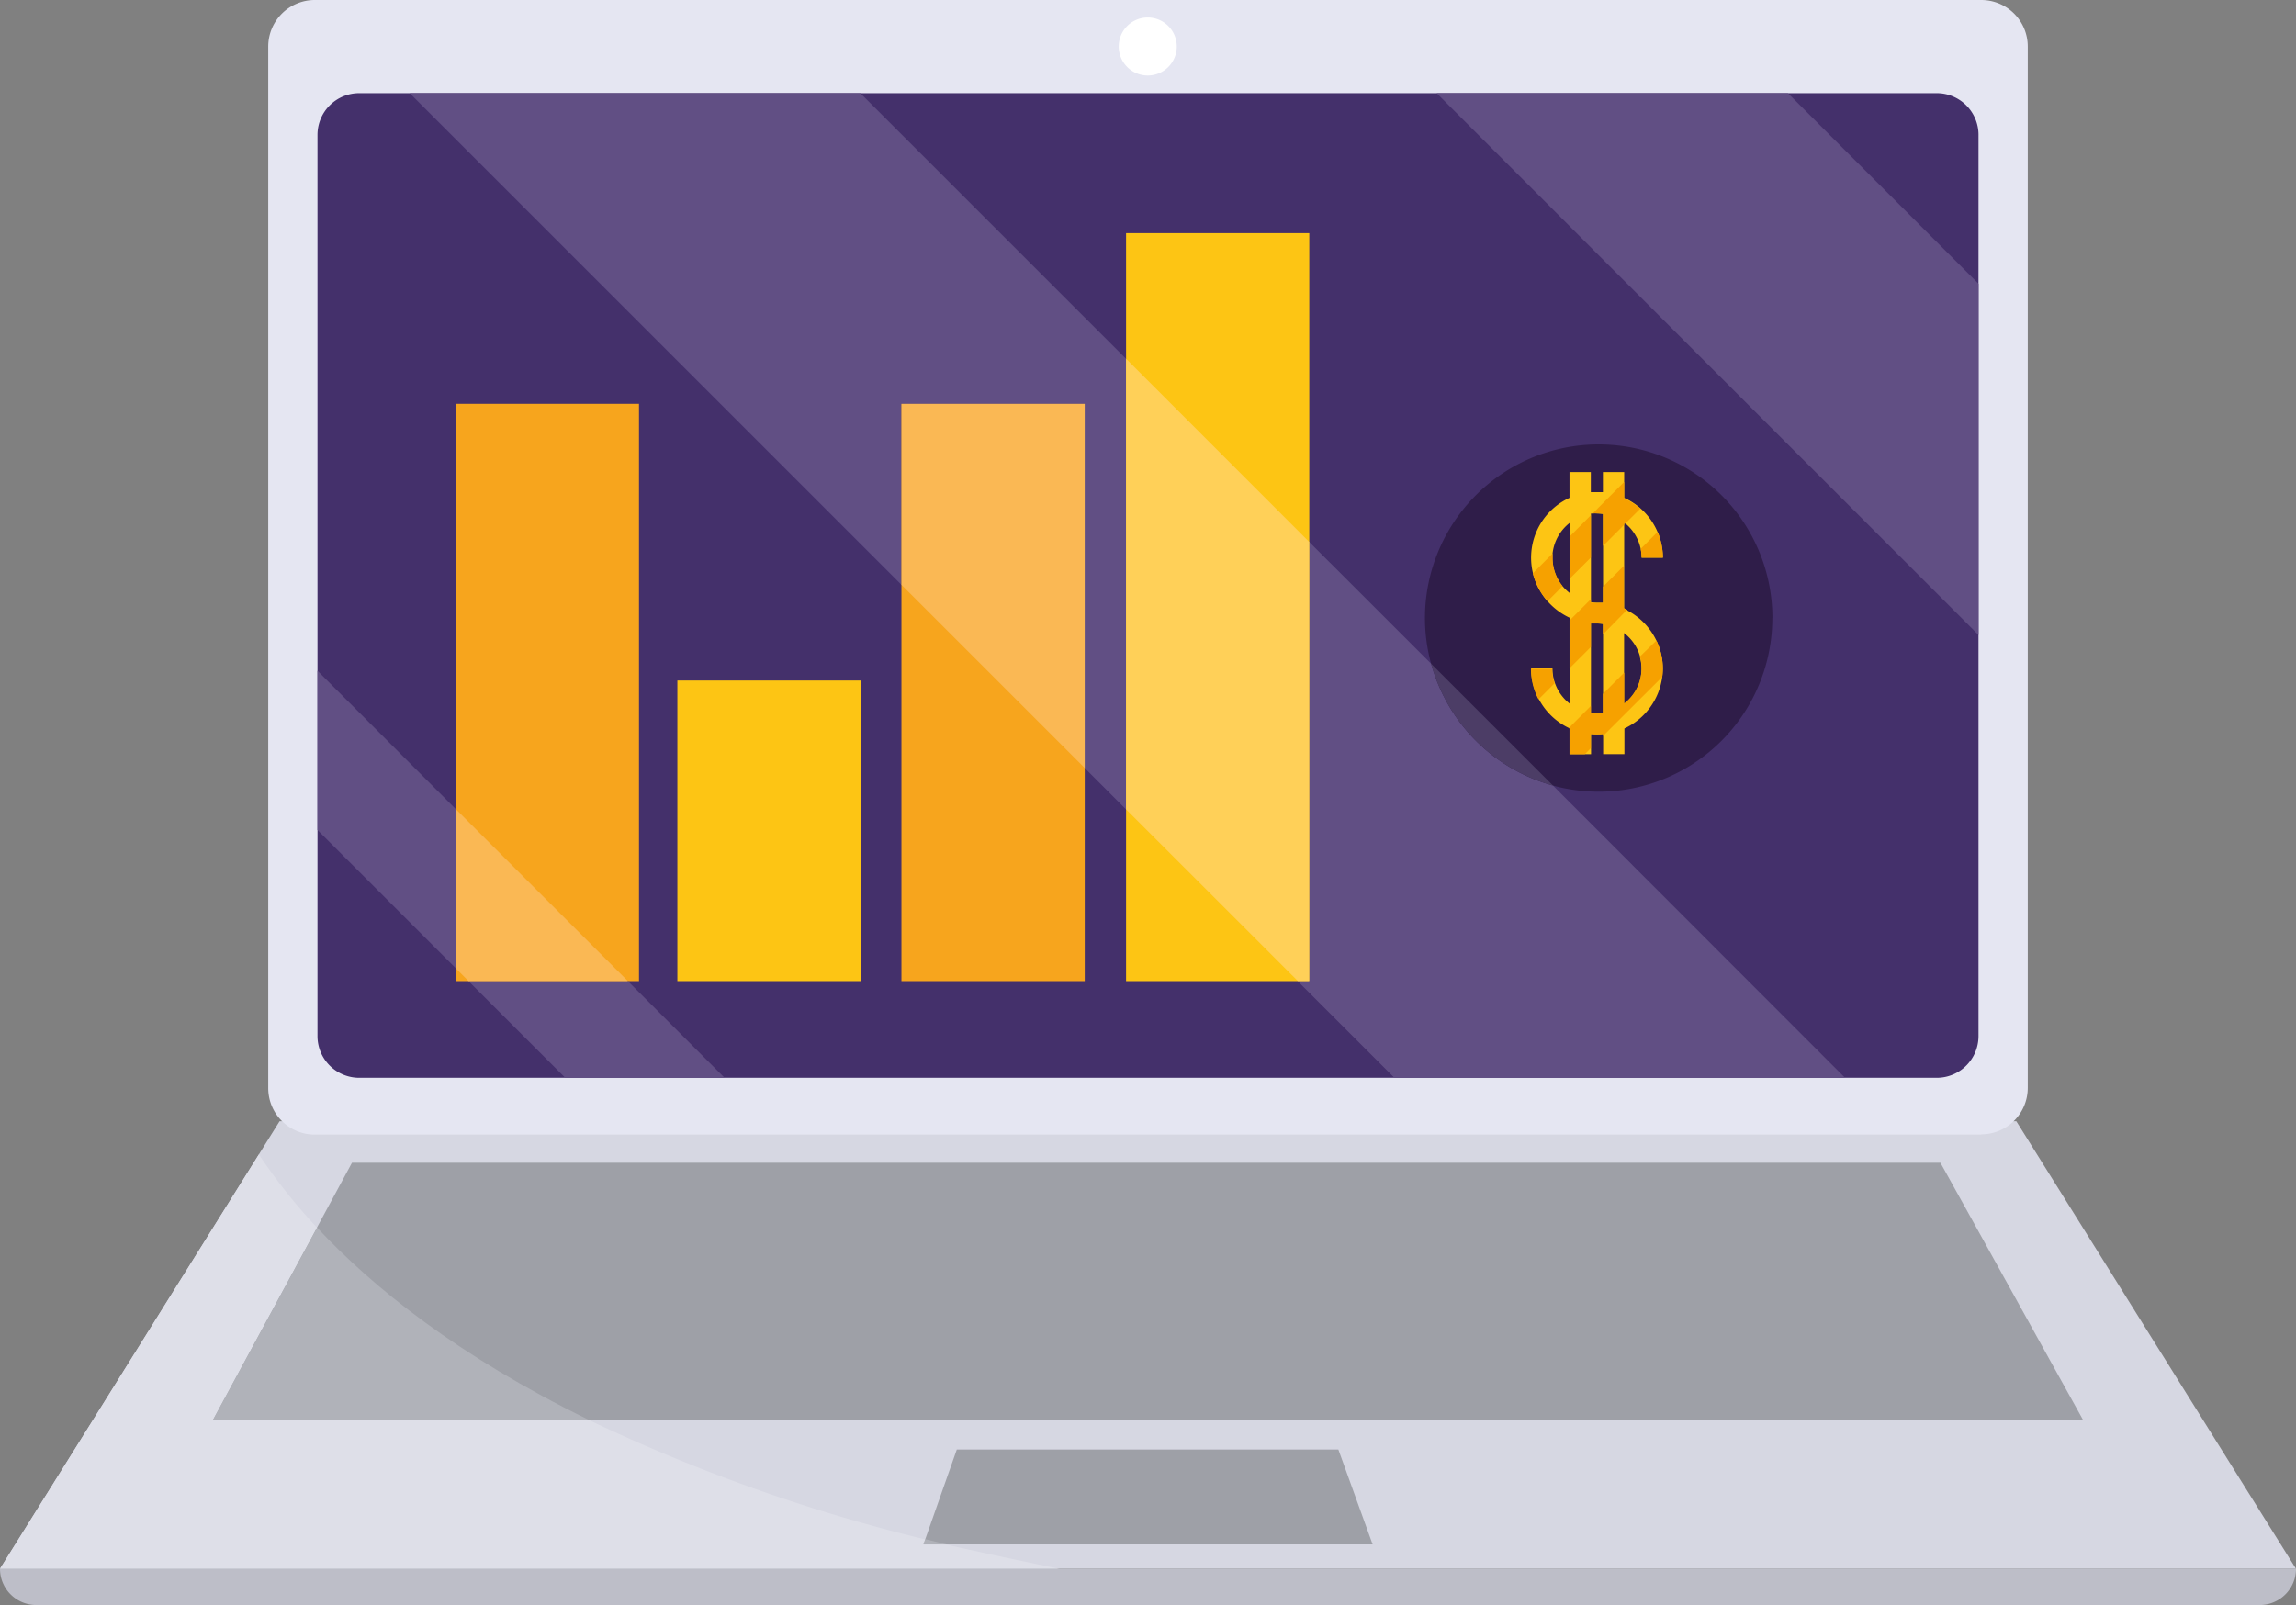 <svg id="exchange" xmlns="http://www.w3.org/2000/svg" width="199.616" height="139.576" viewBox="0 0 199.616 139.576">
  <rect x="0" y="0" width="199.616" height="139.576" fill="#808080" stroke="none"/>
  <g id="Capa_1" data-name="Capa 1">
    <path id="Trazado_7722" data-name="Trazado 7722" d="M199.616,178.06H0l8.766-14.029,5.564-8.914,8.178-13.09.5-.806,1.3-2.081H175.3l24.316,38.92" transform="translate(0 -41.637)" fill="#d6d7e2"/>
    <path id="Trazado_7723" data-name="Trazado 7723" d="M199.616,194.68h0a3.153,3.153,0,0,1-3.153,3.153H3.153A3.153,3.153,0,0,1,0,194.68" transform="translate(0 -58.258)" fill="#bdbec8"/>
    <path id="Trazado_7724" data-name="Trazado 7724" d="M170.82,166.637H26.43L38.511,144.29h138.1L189,166.637H170.82" transform="translate(-7.909 -43.179)" fill="#9ea0a7"/>
    <path id="Trazado_7725" data-name="Trazado 7725" d="M149.25,188.128H114.57l2.9-8.248h33.174l2.978,8.248H149.25" transform="translate(-34.285 -53.829)" fill="#9ea0a7"/>
    <path id="Trazado_7726" data-name="Trazado 7726" d="M182.211,98.666H37.323A4.043,4.043,0,0,1,33.28,94.6V4.043A4.05,4.05,0,0,1,37.323,0H182.211a4.043,4.043,0,0,1,4.043,4.043V94.6a4.043,4.043,0,0,1-4.043,4.043" transform="translate(-9.959)" fill="#e5e6f2"/>
    <path id="Trazado_7727" data-name="Trazado 7727" d="M183.8,15.19V93.562a3.63,3.63,0,0,1-3.63,3.623H43.02a3.63,3.63,0,0,1-3.63-3.623V15.19a3.63,3.63,0,0,1,3.63-3.63H180.171a3.63,3.63,0,0,1,3.63,3.63" transform="translate(-11.787 -3.459)" fill="#44306b"/>
    <path id="Trazado_7728" data-name="Trazado 7728" d="M143.845,4.693a2.523,2.523,0,1,1-2.523-2.523,2.523,2.523,0,0,1,2.523,2.523Z" transform="translate(-41.536 -0.649)" fill="#fff"/>
    <path id="Trazado_7729" data-name="Trazado 7729" d="M72.478,100.312H56.55V50.11H72.478v50.2" transform="translate(-16.923 -14.995)" fill="#f7a51d"/>
    <path id="Trazado_7730" data-name="Trazado 7730" d="M155.638,93.974H139.71V28.93h15.928V93.974" transform="translate(-41.808 -8.657)" fill="#fdc514"/>
    <path id="Trazado_7731" data-name="Trazado 7731" d="M127.775,100.312H111.84V50.11h15.935v50.2" transform="translate(-33.468 -14.995)" fill="#f7a51d"/>
    <rect id="Rectángulo_4396" data-name="Rectángulo 4396" width="15.928" height="26.138" transform="translate(58.891 59.178)" fill="#fdc514"/>
    <path id="Trazado_7732" data-name="Trazado 7732" d="M206.992,70.244A15.1,15.1,0,1,1,191.9,55.15a15.1,15.1,0,0,1,15.1,15.094" transform="translate(-52.904 -16.504)" fill="#2f1d49"/>
    <path id="Trazado_7733" data-name="Trazado 7733" d="M198.343,70.584c-.1-.049-.189-.105-.287-.147v-7.47l.077.063a3.889,3.889,0,0,1,1.359,2.249,3.8,3.8,0,0,1,.077.757h1.85a5.739,5.739,0,0,0-3.364-5.214V58.58h-1.85v1.745h-1.051V58.58H193.3v2.242a5.725,5.725,0,0,0-1.913,8.984,5.837,5.837,0,0,0,1.941,1.451v7.47a3.868,3.868,0,0,1-1.3-1.815,3.742,3.742,0,0,1-.21-1.254h-1.85a5.669,5.669,0,0,0,.659,2.656,5.753,5.753,0,0,0,2.635,2.53l.063.035v2.235h1.85V81.361a4.94,4.94,0,0,0,1.051,0v1.752h1.85V80.878a5.753,5.753,0,0,0,3.287-4.485,6.143,6.143,0,0,0,.049-.7,5.655,5.655,0,0,0-.547-2.439,5.8,5.8,0,0,0-2.53-2.635m1.086,4.064a3.693,3.693,0,0,1,.14,1.009,3.875,3.875,0,0,1-1.514,3.069V72.581a3.847,3.847,0,0,1,1.4,2.1M192.7,68.531a3.889,3.889,0,0,1-.876-2.46v-.357A3.91,3.91,0,0,1,193.318,63v6.1a3.987,3.987,0,0,1-.631-.61m2.481-6.307h.175a2.851,2.851,0,0,1,.35,0,4.43,4.43,0,0,1,.526.042v7.715h-.526a3.323,3.323,0,0,1-.526-.042V62.2m.526,17.351a4.415,4.415,0,0,1-.526,0v-7.8h.526a3.323,3.323,0,0,1,.526.042V79.5a4.413,4.413,0,0,1-.526,0" transform="translate(-56.847 -17.53)" fill="#fdc514"/>
    <path id="Trazado_7734" data-name="Trazado 7734" d="M191.873,68.71l-1.7,1.71a5.711,5.711,0,0,0,1.282,2.418l1.31-1.31a3.889,3.889,0,0,1-.876-2.46V68.71" transform="translate(-56.908 -20.561)" fill="#f6a100"/>
    <path id="Trazado_7735" data-name="Trazado 7735" d="M196.58,63.94,194.73,65.8v3.672l1.85-1.85V63.94" transform="translate(-58.273 -19.134)" fill="#f6a100"/>
    <path id="Trazado_7736" data-name="Trazado 7736" d="M201.51,64.84v.147l.084-.084-.084-.063" transform="translate(-60.302 -19.403)" fill="#fdc514"/>
    <path id="Trazado_7737" data-name="Trazado 7737" d="M200.346,59.8l-2.726,2.733a2.85,2.85,0,0,1,.35,0,4.427,4.427,0,0,1,.526.042v2.8l1.85-1.85v-.147l.077.063,1.317-1.31a5.852,5.852,0,0,0-1.4-.9v-1.4" transform="translate(-59.137 -17.895)" fill="#f6a100"/>
    <path id="Trazado_7738" data-name="Trazado 7738" d="M202.271,79.47l-1.444,1.4a3.693,3.693,0,0,1,.14,1.009,3.875,3.875,0,0,1-1.514,3.069V82.273L197.6,84.13v1.626a3.959,3.959,0,0,1-1.051,0v-.582l-1.913,1.92.063.035v2.235h1.338l.512-.519V87.613a4.94,4.94,0,0,0,1.051,0v.182l5.165-5.151a6.143,6.143,0,0,0,.049-.7,5.655,5.655,0,0,0-.547-2.439" transform="translate(-58.246 -23.781)" fill="#f6a100"/>
    <path id="Trazado_7739" data-name="Trazado 7739" d="M191.79,83h-1.85a5.669,5.669,0,0,0,.659,2.656l1.4-1.4A3.742,3.742,0,0,1,191.79,83" transform="translate(-56.839 -24.838)" fill="#f6a100"/>
    <path id="Trazado_7740" data-name="Trazado 7740" d="M199.481,70.18l-1.85,1.85v1.4h-.526a3.321,3.321,0,0,1-.526-.042v-.28l-1.85,1.85v4.162l1.85-1.85V75.218h.526a3.322,3.322,0,0,1,.526.042v.911l2.1-2.137c-.1-.049-.189-.105-.287-.147V70.18" transform="translate(-58.273 -21.001)" fill="#f6a100"/>
    <path id="Trazado_7741" data-name="Trazado 7741" d="M205.032,66l-1.472,1.479a3.8,3.8,0,0,1,.077.757h1.85A5.816,5.816,0,0,0,205.032,66" transform="translate(-60.915 -19.75)" fill="#f6a100"/>
    <path id="Trazado_7742" data-name="Trazado 7742" d="M66.376,110.226H52.522l8.409,8.409H74.785l-8.409-8.409M39.39,83.24V97.087l12.025,12.025V95.272L39.39,83.24" transform="translate(-11.787 -24.909)" fill="#614f84"/>
    <path id="Trazado_7743" data-name="Trazado 7743" d="M56.55,100.41v13.84l1.107,1.114H71.511L56.55,100.41" transform="translate(-16.923 -30.048)" fill="#fab854"/>
    <path id="Trazado_7744" data-name="Trazado 7744" d="M129.041,50.58V88.764h-1.009l8.409,8.409H175.62L150.232,71.764a15.143,15.143,0,0,1-10.6-10.6L129.041,50.58M90.016,11.548H50.83L93.576,54.294V38.562h15.935V70.229l3.595,3.6V34.645L89.981,11.52" transform="translate(-15.211 -3.447)" fill="#614f84"/>
    <path id="Trazado_7745" data-name="Trazado 7745" d="M139.71,44.52V83.706l14.94,14.933h.988V60.455L139.71,44.52" transform="translate(-41.808 -13.323)" fill="#ffd058"/>
    <path id="Trazado_7746" data-name="Trazado 7746" d="M127.775,50.11H111.84V65.849l15.935,15.935V50.11" transform="translate(-33.468 -14.995)" fill="#fab854"/>
    <path id="Trazado_7747" data-name="Trazado 7747" d="M177.55,82.36a15.143,15.143,0,0,0,10.6,10.6l-10.6-10.6" transform="translate(-53.132 -24.646)" fill="#4c3d66"/>
    <path id="Trazado_7748" data-name="Trazado 7748" d="M208.779,11.56H178.24l47.112,47.119V28.133L208.779,11.56" transform="translate(-53.338 -3.459)" fill="#614f84"/>
    <path id="Trazado_7749" data-name="Trazado 7749" d="M22.508,143.26h0L14.33,156.35l-5.564,8.914L0,179.293H92.1q-5.14-1.051-9.811-2.1h-2l.154-.455a149.7,149.7,0,0,1-29.291-10.406H18.521l9.04-16.706a49.214,49.214,0,0,1-5.052-6.363" transform="translate(0 -42.87)" fill="#dedfe8"/>
    <path id="Trazado_7750" data-name="Trazado 7750" d="M35.47,152.34l-9.04,16.706H59.064c-11.275-5.508-18.71-11.471-23.587-16.706" transform="translate(-7.909 -45.588)" fill="#b0b2b9"/>
    <path id="Trazado_7751" data-name="Trazado 7751" d="M114.724,191l-.154.455h2L114.724,191" transform="translate(-34.285 -57.156)" fill="#b0b2b9"/>
  </g>
</svg>

